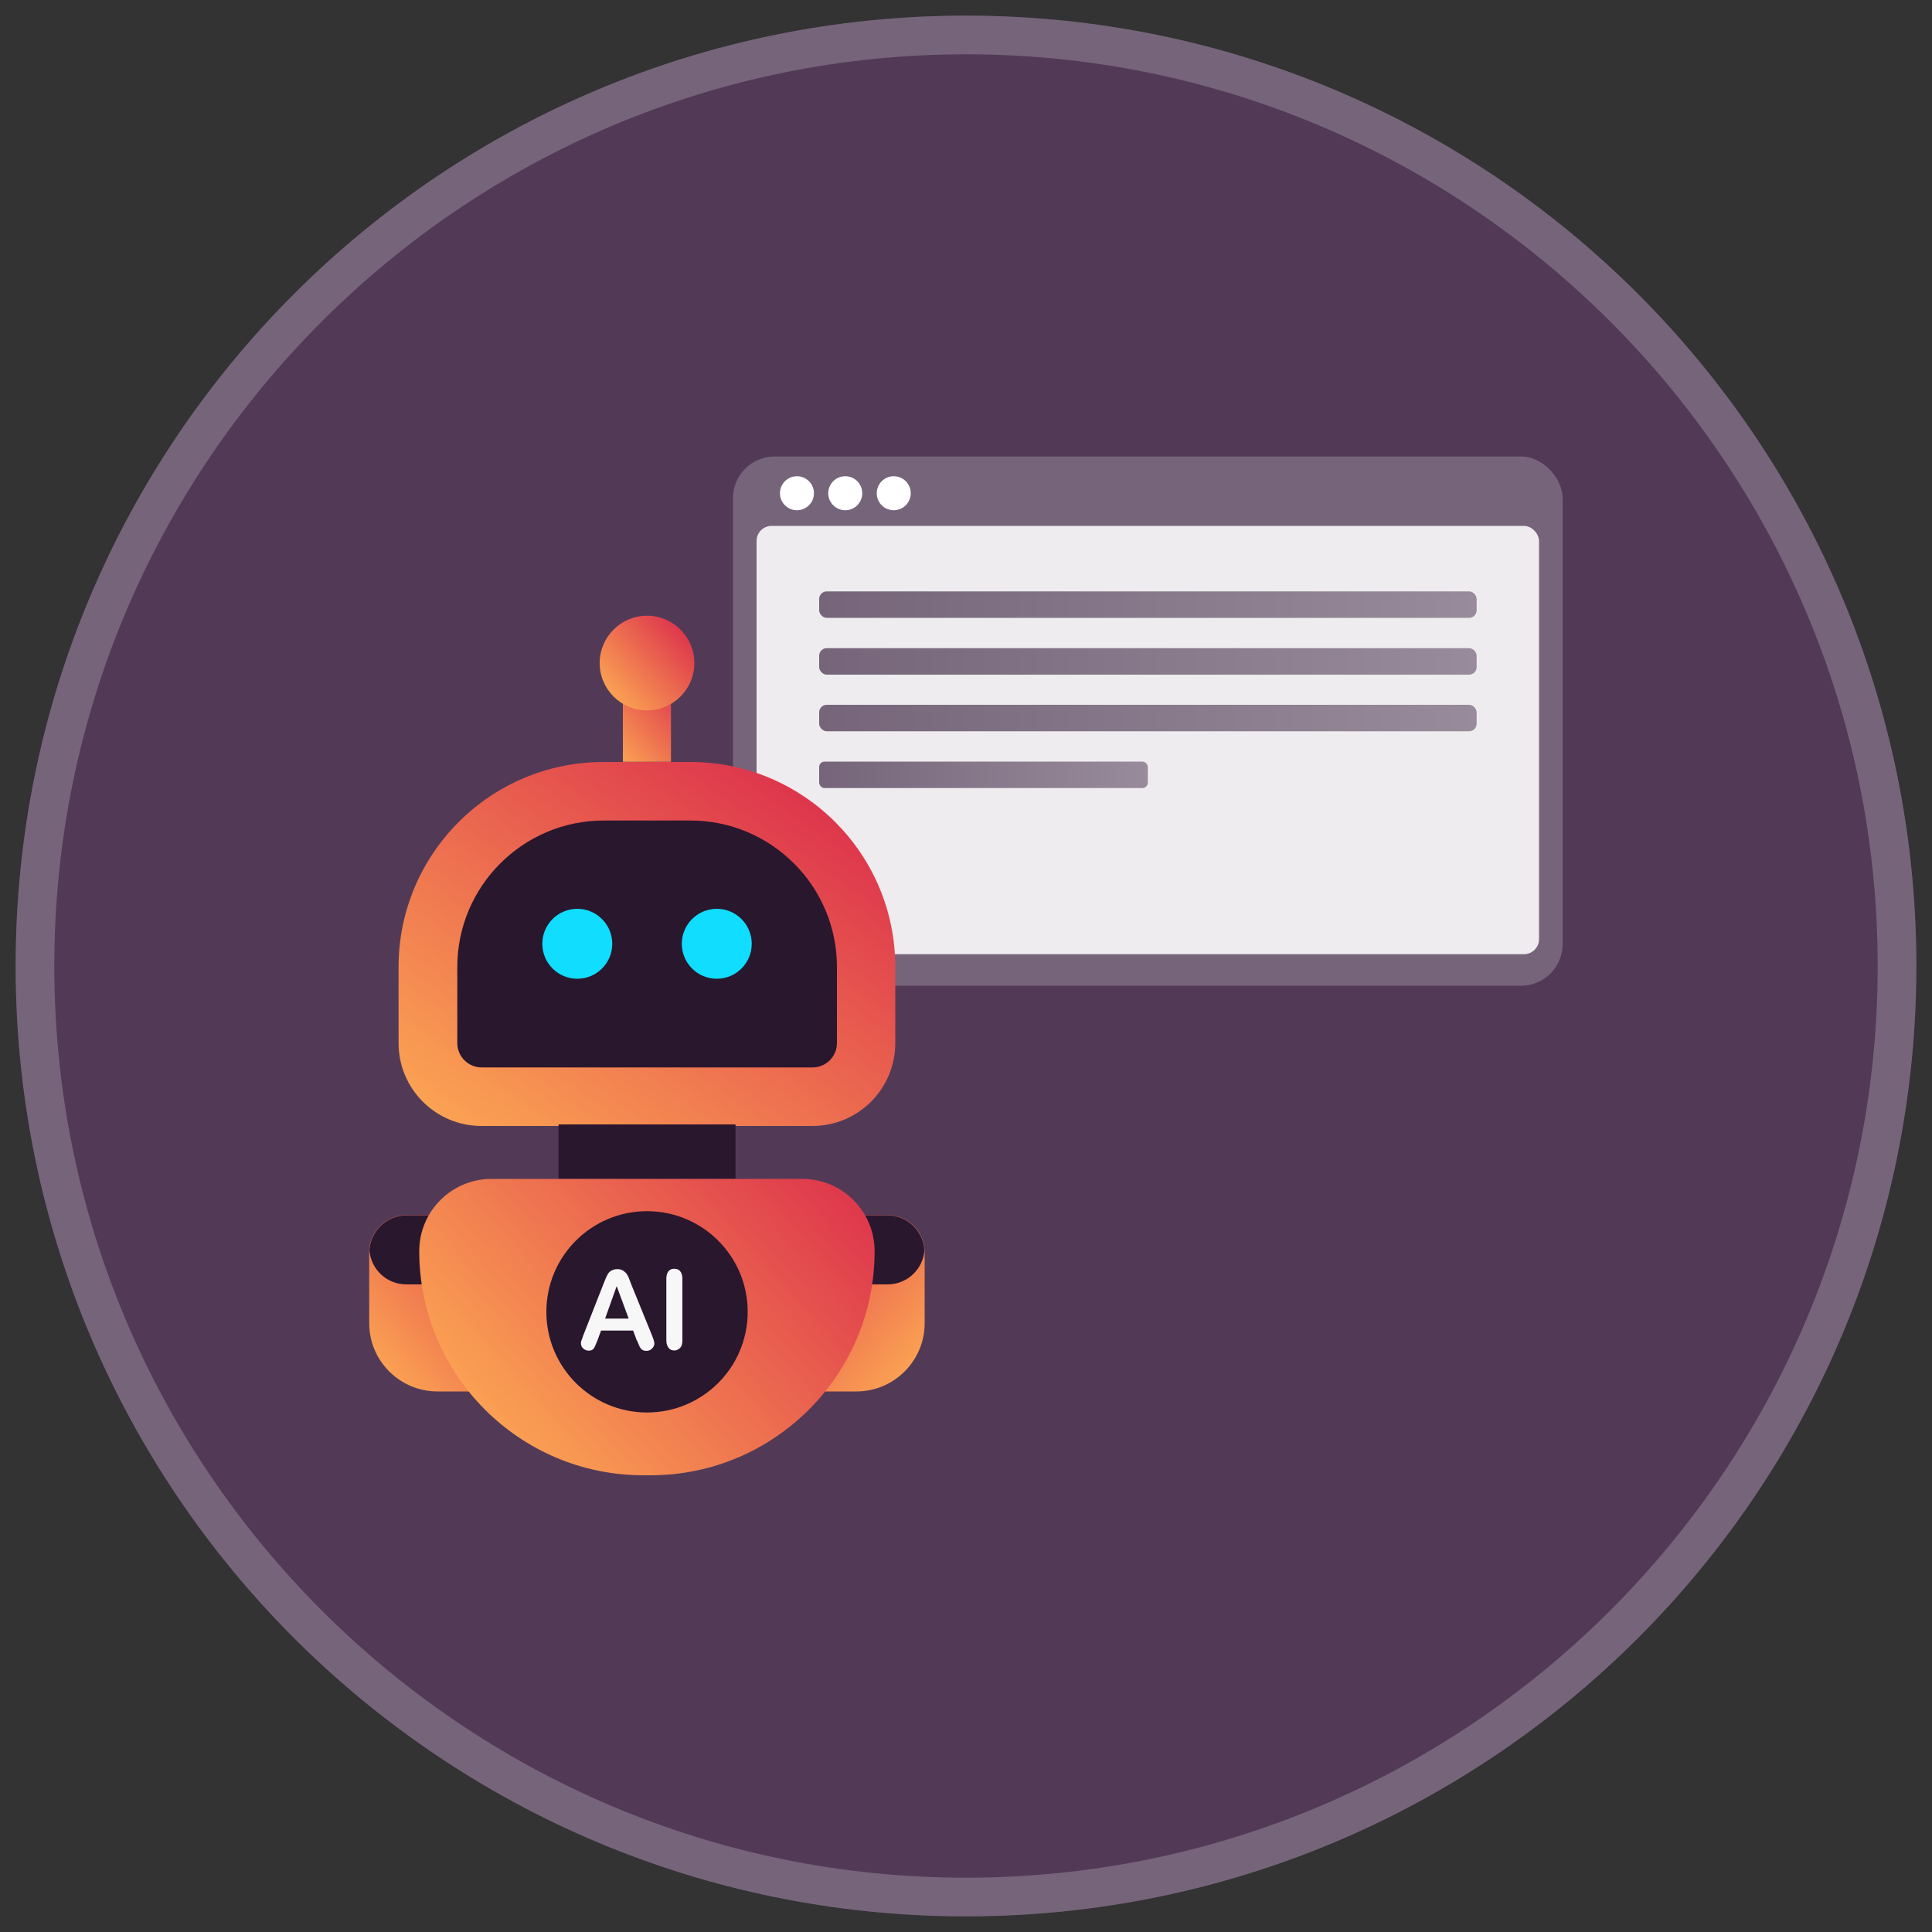 <svg xmlns="http://www.w3.org/2000/svg" xmlns:xlink="http://www.w3.org/1999/xlink" id="Illustrations" viewBox="0 0 100 100"><rect x="0" y="0" width="100" height="100" fill="#333333" stroke="none"/><defs><style>      .cls-1 {        fill: url(#linear-gradient);      }      .cls-1, .cls-2, .cls-3, .cls-4, .cls-5, .cls-6, .cls-7, .cls-8, .cls-9, .cls-10, .cls-11, .cls-12, .cls-13, .cls-14, .cls-15, .cls-16, .cls-17 {        stroke-width: 0px;      }      .cls-2 {        fill: url(#linear-gradient-6);      }      .cls-3 {        fill: #f7f7f7;      }      .cls-4 {        fill: #76657a;      }      .cls-5 {        fill: url(#linear-gradient-5);      }      .cls-6 {        fill: #29172e;      }      .cls-7 {        fill: #fff;      }      .cls-8 {        fill: url(#linear-gradient-2);      }      .cls-9 {        fill: url(#linear-gradient-7);      }      .cls-10 {        fill: url(#linear-gradient-3);      }      .cls-11 {        fill: #eeecee;      }      .cls-12 {        fill: url(#linear-gradient-9);      }      .cls-13 {        fill: #523a57;      }      .cls-14 {        fill: url(#linear-gradient-8);      }      .cls-15 {        fill: #10ddff;      }      .cls-16 {        fill: url(#linear-gradient-10);      }      .cls-17 {        fill: url(#linear-gradient-4);      }    </style><linearGradient id="linear-gradient" x1="42.4" y1="31.3" x2="76.43" y2="31.3" gradientUnits="userSpaceOnUse"><stop offset="0" stop-color="#76657a"></stop><stop offset="1" stop-color="#988b9b"></stop></linearGradient><linearGradient id="linear-gradient-2" y1="34.23" y2="34.23" xlink:href="#linear-gradient"></linearGradient><linearGradient id="linear-gradient-3" y1="37.17" y2="37.17" xlink:href="#linear-gradient"></linearGradient><linearGradient id="linear-gradient-4" y1="40.1" x2="59.41" y2="40.1" xlink:href="#linear-gradient"></linearGradient><linearGradient id="linear-gradient-5" x1="19.65" y1="71.39" x2="28.73" y2="63.29" gradientUnits="userSpaceOnUse"><stop offset="0" stop-color="#fca653"></stop><stop offset="1" stop-color="#dd344c"></stop></linearGradient><linearGradient id="linear-gradient-6" x1="64.76" y1="71.39" x2="73.84" y2="63.29" gradientTransform="translate(112.09) rotate(-180) scale(1 -1)" xlink:href="#linear-gradient-5"></linearGradient><linearGradient id="linear-gradient-7" x1="26.19" y1="61.26" x2="41.09" y2="40.32" gradientUnits="userSpaceOnUse"><stop offset="0" stop-color="#fca653"></stop><stop offset="1" stop-color="#dd344c"></stop></linearGradient><linearGradient id="linear-gradient-8" x1="24.68" y1="74.38" x2="42.27" y2="58.68" xlink:href="#linear-gradient-5"></linearGradient><linearGradient id="linear-gradient-9" x1="31.55" y1="39.06" x2="35.37" y2="35.65" xlink:href="#linear-gradient-5"></linearGradient><linearGradient id="linear-gradient-10" x1="31.45" y1="36.14" x2="35.46" y2="32.56" xlink:href="#linear-gradient-5"></linearGradient></defs><g><circle class="cls-13" cx="50" cy="50" r="49.19"></circle><path class="cls-4" d="m50,2.81c26.02,0,47.19,21.17,47.19,47.19s-21.17,47.19-47.19,47.19S2.81,76.02,2.81,50,23.98,2.81,50,2.81m0-2C22.83.81.81,22.83.81,50s22.02,49.19,49.19,49.19,49.19-22.02,49.19-49.19S77.17.81,50,.81h0Z"></path></g><g><g><g><rect class="cls-4" x="37.94" y="23.63" width="42.94" height="27.39" rx="2.15" ry="2.15"></rect><rect class="cls-11" x="39.16" y="27.22" width="40.5" height="22.17" rx=".78" ry=".78"></rect><circle class="cls-7" cx="41.25" cy="25.53" r=".88"></circle><circle class="cls-7" cx="43.75" cy="25.53" r=".88"></circle><circle class="cls-7" cx="46.26" cy="25.53" r=".88"></circle></g><g><rect class="cls-1" x="42.4" y="30.61" width="34.03" height="1.37" rx=".39" ry=".39"></rect><rect class="cls-8" x="42.4" y="33.55" width="34.03" height="1.37" rx=".39" ry=".39"></rect><rect class="cls-10" x="42.4" y="36.48" width="34.03" height="1.37" rx=".39" ry=".39"></rect><rect class="cls-17" x="42.4" y="39.42" width="17.01" height="1.37" rx=".28" ry=".28"></rect></g></g><g><g><g><path class="cls-5" d="m27.8,62.91v9.11h-5.16c-1.94,0-3.53-1.58-3.53-3.53v-3.67s0-.09,0-.13c.07-.99.89-1.79,1.91-1.79h6.77Z"></path><path class="cls-6" d="m27.8,62.91v3.57h-6.77c-1.01,0-1.84-.78-1.91-1.78.07-.99.89-1.79,1.91-1.79h6.77Z"></path></g><g><path class="cls-2" d="m39.17,62.91v9.11s5.16,0,5.16,0c1.94,0,3.53-1.58,3.53-3.53v-3.67s0-.09,0-.13c-.07-.99-.89-1.79-1.91-1.79h-6.77Z"></path><path class="cls-6" d="m39.17,62.91v3.57s6.77,0,6.77,0c1.01,0,1.84-.78,1.91-1.78-.07-.99-.89-1.79-1.91-1.79h-6.77Z"></path></g></g><g><path class="cls-9" d="m31.24,39.44h4.49c5.85,0,10.61,4.75,10.61,10.61v3.94c0,2.37-1.92,4.29-4.29,4.29h-17.13c-2.37,0-4.29-1.92-4.29-4.29v-3.94c0-5.85,4.75-10.61,10.61-10.61Z"></path><path class="cls-6" d="m35.74,42.47c4.18,0,7.58,3.4,7.58,7.58v3.94c0,.69-.56,1.26-1.26,1.26h-17.13c-.69,0-1.26-.56-1.26-1.26v-3.94c0-4.18,3.4-7.58,7.58-7.58h4.49"></path></g><g><circle class="cls-15" cx="29.88" cy="48.85" r="1.81"></circle><circle class="cls-15" cx="37.1" cy="48.85" r="1.81"></circle></g><rect class="cls-6" x="28.91" y="58.2" width="9.16" height="2.82"></rect><path class="cls-14" d="m25.44,61.02h16.09c2.07,0,3.74,1.68,3.74,3.74h0c0,6.4-5.2,11.6-11.6,11.6h-.37c-6.4,0-11.6-5.2-11.6-11.6h0c0-2.07,1.68-3.74,3.74-3.74Z"></path><circle class="cls-6" cx="33.49" cy="67.9" r="5.21"></circle><rect class="cls-12" x="32.24" y="35.22" width="2.49" height="4.21"></rect><circle class="cls-16" cx="33.49" cy="34.32" r="2.45"></circle><g><path class="cls-3" d="m32.96,69.38l-.19-.51h-1.66l-.19.52c-.08.2-.14.34-.19.41s-.14.11-.26.11c-.1,0-.2-.04-.28-.11s-.12-.16-.12-.26c0-.06,0-.11.03-.17s.05-.14.09-.25l1.04-2.65c.03-.08.07-.17.11-.27s.09-.2.13-.27.11-.13.19-.17.17-.07.29-.07.21.02.29.07.14.1.19.17.09.14.12.22.07.18.12.32l1.07,2.63c.08.2.13.35.13.44s-.04.18-.12.26-.17.12-.29.12c-.06,0-.12-.01-.17-.03s-.09-.05-.12-.09-.07-.1-.1-.18-.07-.16-.09-.22Zm-1.64-1.13h1.22l-.62-1.68-.6,1.68Z"></path><path class="cls-3" d="m34.49,69.4v-3.22c0-.17.04-.29.11-.38s.17-.13.3-.13.23.04.3.12.12.21.12.38v3.22c0,.17-.04.3-.12.38s-.18.13-.3.13-.22-.04-.29-.13-.12-.21-.12-.38Z"></path></g></g></g></svg>